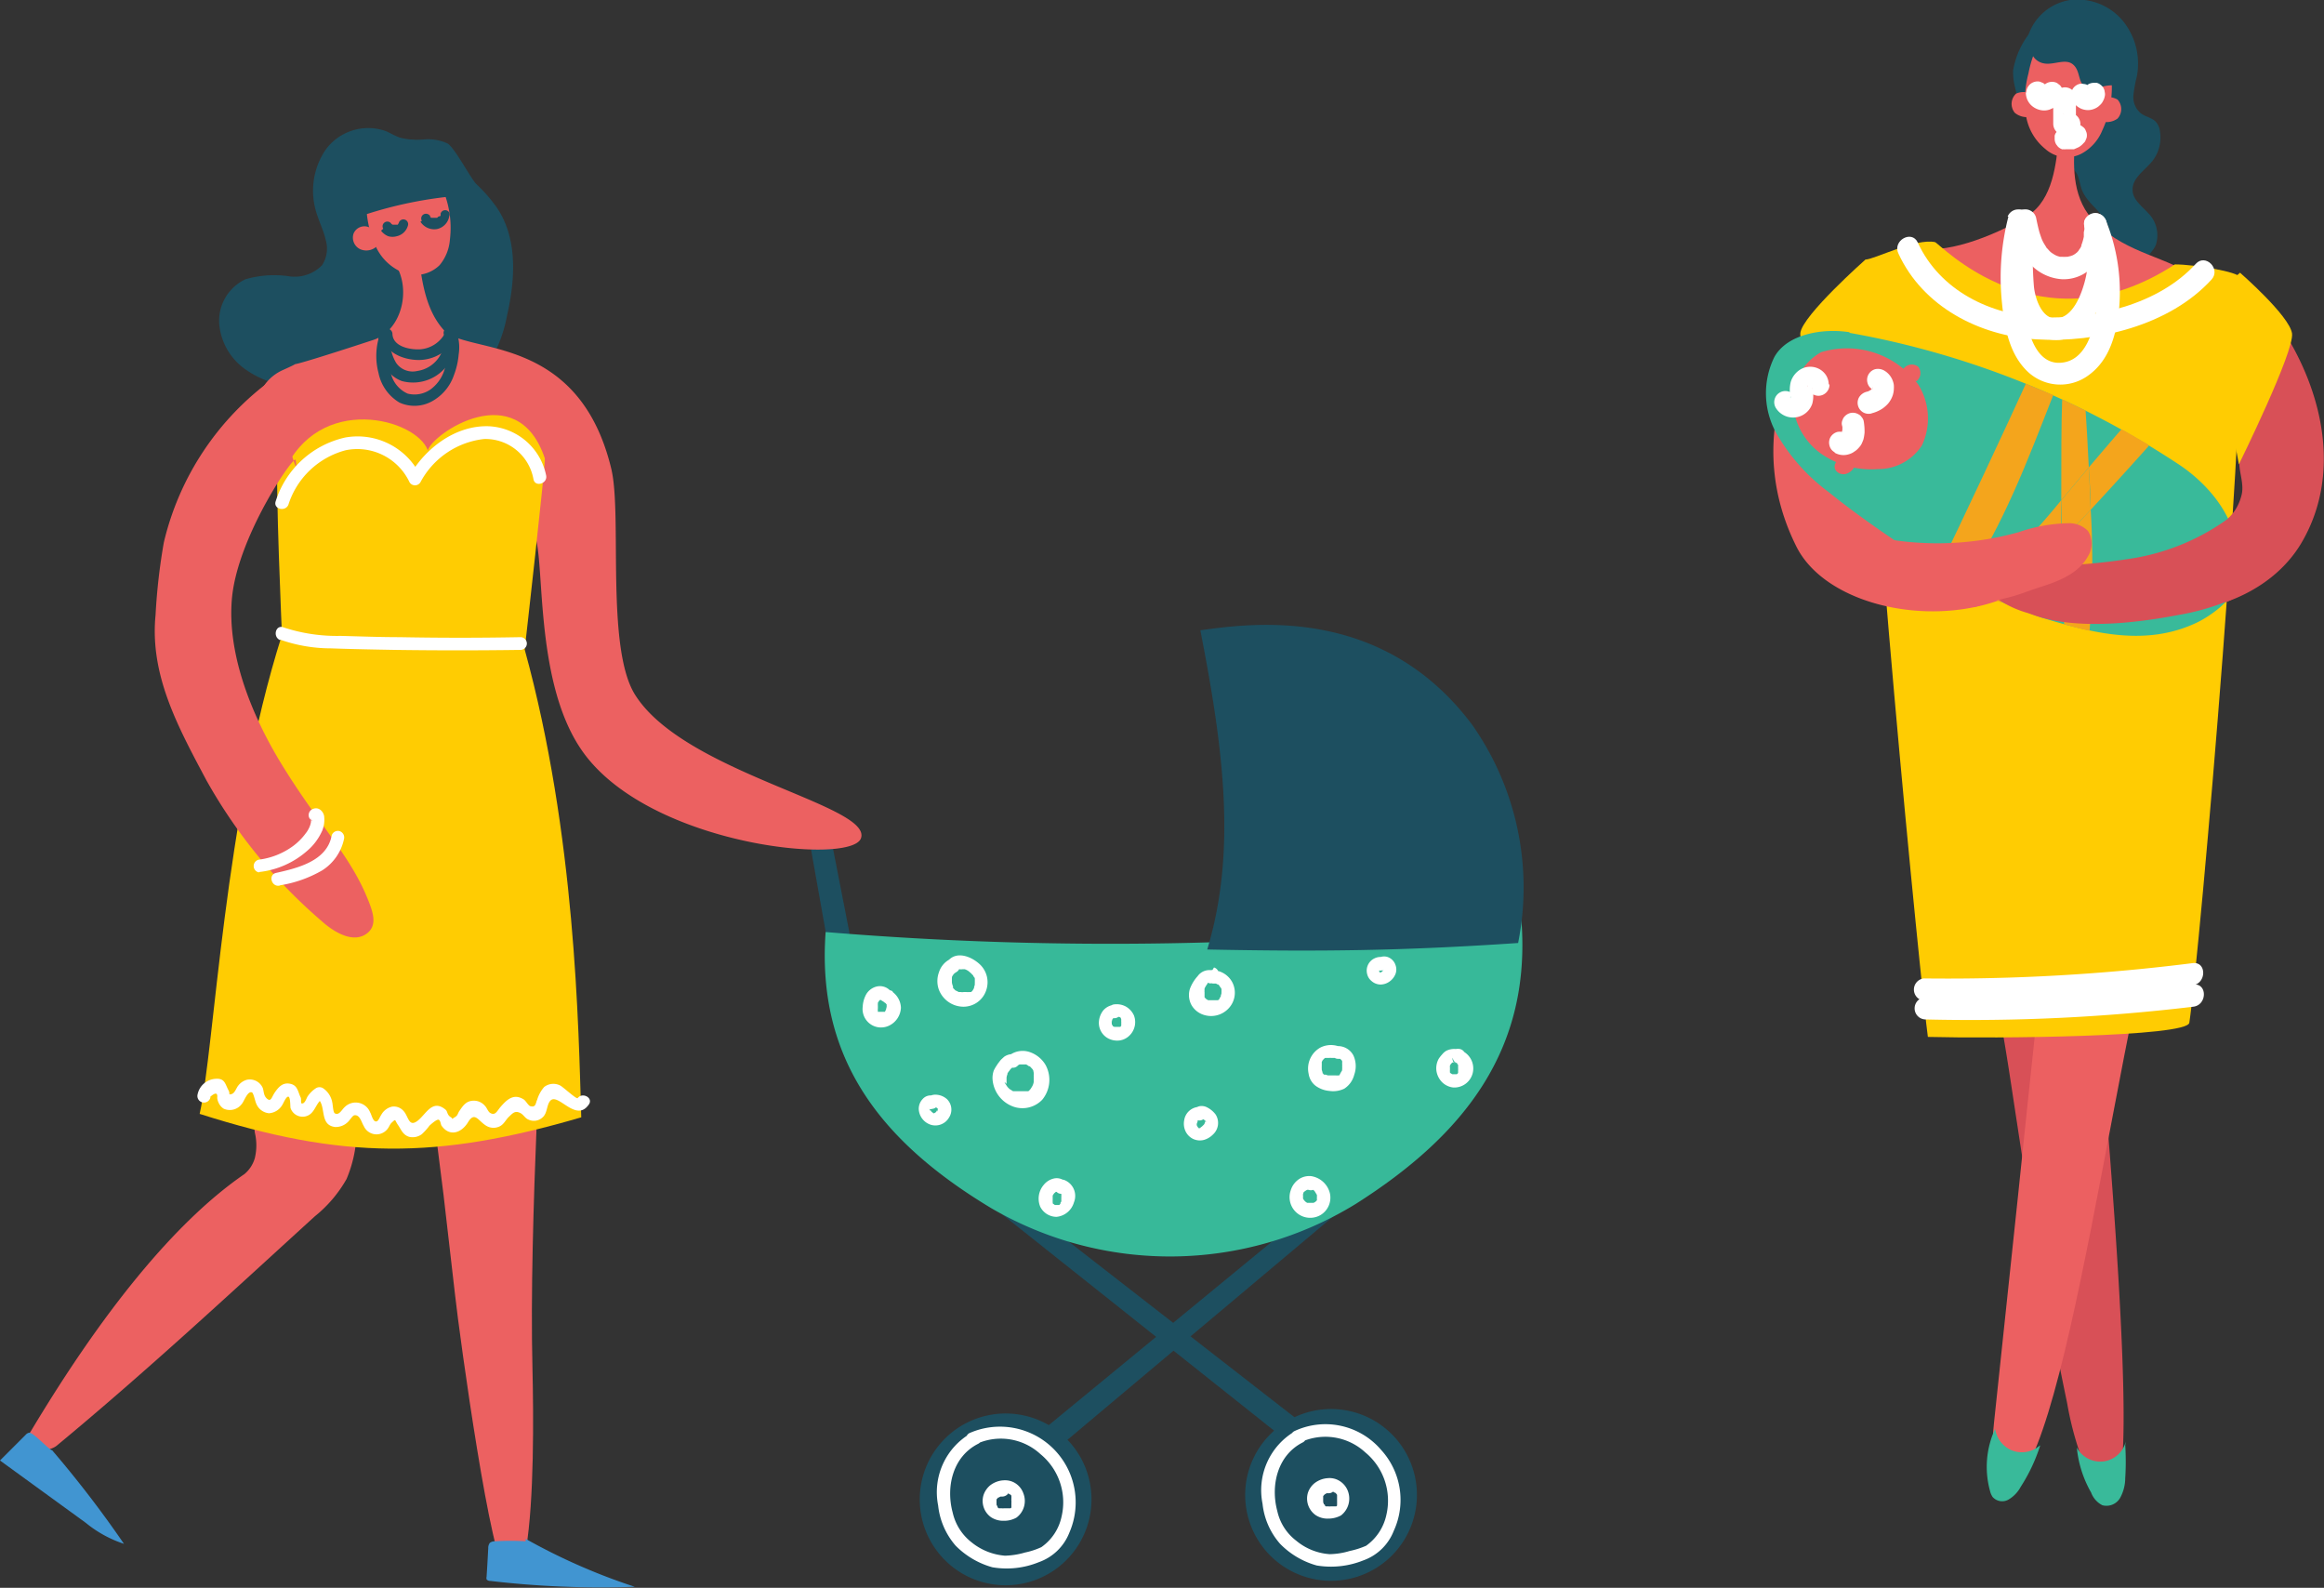 <svg xmlns="http://www.w3.org/2000/svg" viewBox="0 0 182.4 124.6"><rect x="0" y="0" width="182.4" height="124.6" fill="#333333" stroke="none"/><defs><style>.cls-1{fill:#d85057;}.cls-2{fill:#ec6061;}.cls-3{fill:#1b4f60;}.cls-4{fill:#ffcc02;}.cls-5{fill:#39ba9a;}.cls-6{fill:#f4a51c;}.cls-7{fill:#fff;}.cls-8{fill:#1d4f60;}.cls-9{fill:#ec6161;}.cls-10{fill:#4195d1;}.cls-11{fill:#37b999;}</style></defs><g id="Слой_2" data-name="Слой 2"><g id="Layer_1" data-name="Layer 1"><path class="cls-1" d="M152.62,62.62a135.53,135.53,0,0,1,4.71,19.23c.36,2.14.67,4.29,1,6.43q1.66,11,3.91,21.83a25.4,25.4,0,0,0,1.54,5.35c.41.9,1.43,2.16,2.2,1.53,2.48-2-2.46-48.61-2.9-55.82a1.4,1.4,0,0,0-.36-1,1.37,1.37,0,0,0-1-.16,46.88,46.88,0,0,0-7,1.25c-.77.2-1.74.78-1.44,1.52"/><path class="cls-2" d="M171.36,62.91C166,79.74,162.27,116.79,157.12,117c-.85-1.29-.79-3.8-.62-5.35l1.89-17.86c.24-2.33,2.87-27.76,3.57-32.51l10.55,2"/><path class="cls-3" d="M159.15,2.9A4.14,4.14,0,0,1,162.47,0a4.65,4.65,0,0,1,4.13,1.62A5.32,5.32,0,0,1,167.71,6a11.11,11.11,0,0,0-.27,1.49A1.65,1.65,0,0,0,168,8.87c.36.3.89.35,1.21.7a1.39,1.39,0,0,1,.31.71,3,3,0,0,1-.6,2.37c-.59.73-1.59,1.33-1.54,2.27,0,.73.71,1.24,1.2,1.78a2.46,2.46,0,0,1,.61,2.55c-.35.77-1.27,1.25-1.41,2.09s.62,1.77.22,2.54a3.35,3.35,0,0,1-2.57-3c0-1,.39-2.08.07-3.05-.37-1.14-1.63-1.78-2.08-2.88-.17-.42-.21-.88-.4-1.29A5,5,0,0,0,161.36,12a9.1,9.1,0,0,1-3.2-5.11A4.94,4.94,0,0,1,158,5.53a6.49,6.49,0,0,1,1.42-3.08"/><path class="cls-2" d="M161.58,10.81c-.19,2-.45,4.84-2.41,6.1S153,20,150.73,19.44c1.64,1.46,8.73,7.37,10.92,7.57,4.1.36,6.9-6.25,10.86-5.1-2.3-1.78-5.47-1.92-8-4.39-1.88-1.81-1.79-4.34-1.68-6.37l-1,.2"/><path class="cls-2" d="M163.35,1.83a1.67,1.67,0,0,0-1.82-.17A3.26,3.26,0,0,0,160.2,3a9.4,9.4,0,0,0-1,2.78A8.23,8.23,0,0,0,159,9a4.22,4.22,0,0,0,1.54,2.7,2.51,2.51,0,0,0,2.84.35A3.62,3.62,0,0,0,165,10.23a8,8,0,0,0,.27-6.11,3.54,3.54,0,0,0-2.2-2.39"/><path class="cls-2" d="M165.19,7.65a1.45,1.45,0,0,1,1,.16,1.1,1.1,0,0,1,0,1.5,1.47,1.47,0,0,1-1.41.16"/><path class="cls-2" d="M159.23,7.28a1.46,1.46,0,0,0-1,.07,1.1,1.1,0,0,0-.1,1.5,1.48,1.48,0,0,0,1.4.27"/><path class="cls-3" d="M159.68,2.94a1.28,1.28,0,0,0-.23,1.23,1.26,1.26,0,0,0,1,.81c.76.13,1.65-.41,2.24.07s.39,1.37.94,1.76a1.29,1.29,0,0,0,1.09.08,3.34,3.34,0,0,1,1.11-.2c.38,0,.77.34.73.71a6.24,6.24,0,0,0-.67-3.91,3.86,3.86,0,0,0-1-1.41,3.6,3.6,0,0,0-1.34-.63,3.42,3.42,0,0,0-2.54.14,3.71,3.71,0,0,0-1.52,2.57"/><path class="cls-4" d="M170.71,20.74c-10.61,6.93-18.5-1.67-18.84-1.74-1.54-.32-4.71,1.34-5.46,1.37,0,13.26,4.4,57.47,4.9,61,5.35.14,20.34,0,20.52-1.11.8-5.3,4.87-52,3.95-58.51-.05-.4-3.51-1-5.07-1"/><path class="cls-5" d="M166.84,113.12a2.07,2.07,0,0,1-1.73,1.56A2.1,2.1,0,0,1,163,113.6a8.8,8.8,0,0,0,1.12,3.52,1.84,1.84,0,0,0,.88,1,1.24,1.24,0,0,0,1.39-.56,3.24,3.24,0,0,0,.41-1.56,20.48,20.48,0,0,0,0-2.6"/><path class="cls-5" d="M160.11,113.42a2.14,2.14,0,0,1-2.15.42,2.17,2.17,0,0,1-1.37-1.72,7.11,7.11,0,0,0-.4,4.89,1.46,1.46,0,0,0,.2.46,1,1,0,0,0,1.26.2,2.56,2.56,0,0,0,.95-1,13.51,13.51,0,0,0,1.51-3.19"/><path class="cls-1" d="M175.87,21.92c4.91,4.55,9,13.58,4.72,20.75-4.17,6.9-16.5,7.39-21.67.38-.85-1.15-1.94-2.09-3.18-1.38s-4,1.15-4.2.22,1.22-2.71,2.54-3.49a5.23,5.23,0,0,1,3.78-.45,15.2,15.2,0,0,1,6.1,2.63,9.85,9.85,0,0,0,6.9,1.6c2.42-.4,4.48-1,5.07-3.33.23-.91-.25-1.88-.18-2.83.33-4.47.22-9.62.12-14.1"/><path class="cls-2" d="M145.13,22c-4.77,4.68-8.21,12.73-4.15,20.87,3,6.06,16.35,7.41,21.32.26a3.71,3.71,0,0,1,4-1.44c2.79,1.09,3.83.68,4.11.11.77-1.35-1.57-2.93-3.06-3.36-1.32-.38-6.22-1.07-9.76,1.89-1.88,1.57-3.22,2.3-5.65,2s-5.71-1-6.37-3.37a12.78,12.78,0,0,1,0-3.09c0-4.47-.37-9.37-.4-13.84"/><path class="cls-4" d="M175.81,21.4s3.87,3.37,4.08,4.76-4.17,10.28-4.17,10.28l-2.4-12.86Z"/><path class="cls-4" d="M146.41,20.37s-4.94,4.37-5.11,5.76,4.45,10.16,4.45,10.16l2.05-12.91Z"/><path class="cls-5" d="M145.16,26.12A68.53,68.53,0,0,1,171.1,36.51c1.65,1.11,5.73,4.52,4.21,9.75-.28,1-2,2.19-2.94,2.62-3.91,1.84-8,.85-12.12-.41a44.09,44.09,0,0,1-11.45-6c-1.8-1.22-3.58-2.48-5.27-3.85a15,15,0,0,1-4.1-4.6,6.45,6.45,0,0,1-.17-6c1-1.81,3.79-2.28,5.9-1.95"/><path class="cls-2" d="M142.89,27.65a6.94,6.94,0,0,1,7.66,2.52,5,5,0,0,1,.3,4.77,4.07,4.07,0,0,1-3.46,1.87,6.88,6.88,0,0,1-4.48-1.22,5.34,5.34,0,0,1-2.2-4,4.35,4.35,0,0,1,2.18-3.93"/><path class="cls-2" d="M150.42,29.91a.8.8,0,0,0,.13-1.13.81.81,0,0,0-1,0,2.43,2.43,0,0,0-.64.87"/><path class="cls-2" d="M145.6,36.53a1.16,1.16,0,0,1-.69.65.75.75,0,0,1-.85-.3.56.56,0,0,1,.29-.79"/><path class="cls-6" d="M161.15,31c-2,5.11-3.93,10.25-7,14.8-.67-.37-1.33-.76-2-1.16,1.32-2.61,5.8-12.2,6.85-14.53C159.74,30.42,160.45,30.72,161.15,31Z"/><path class="cls-6" d="M161.78,39.25c0,1.06,0,2.12.05,3.15-2.14,2.26-4.11,4.31-4.77,4.88-.67-.29-1.32-.61-2-.94A64.92,64.92,0,0,0,161.78,39.25Z"/><path class="cls-6" d="M164.09,40c0-1.15-.09-2.27-.15-3.32.85-1,1.7-2,2.57-3,.66.37,1.32.76,2,1.15a2,2,0,0,1,.14.16S166.54,37.36,164.09,40Z"/><path class="cls-6" d="M161.78,39.25c0-3.11,0-6.17.07-7.91.62.28,1.23.58,1.84.88.07,1,.16,2.57.25,4.45Z"/><path class="cls-6" d="M164.09,40A68,68,0,0,1,164,49.5q-1-.22-2-.51c0-1-.1-3.6-.15-6.59Z"/><path class="cls-6" d="M164.09,40l-2.26,2.41c0-1,0-2.09-.05-3.15l2.16-2.58C164,37.72,164.05,38.84,164.09,40Z"/><path class="cls-1" d="M174.87,40.7a17.56,17.56,0,0,1-7.35,3.09,46.59,46.59,0,0,1-8.18.62,4.9,4.9,0,0,0-1.75.21,2.43,2.43,0,0,0-1.11.81,1.15,1.15,0,0,0-.29.7,1.2,1.2,0,0,0,.56.86,8.27,8.27,0,0,0,2.38,1.11c.82.25,3.73,1.71,11.84.16a18.74,18.74,0,0,0,3.64-1c.82-.22,1.11-.65,1.45-1.43a4.1,4.1,0,0,0,0-2.57c-.2-.86-.43-1.72-.65-2.57"/><path class="cls-2" d="M148.67,42.39a23.73,23.73,0,0,0,9.77-.63,12.64,12.64,0,0,1,3.88-.7,2.07,2.07,0,0,1,1.55.6,1.85,1.85,0,0,1,0,2c-.71,1.31-2.23,1.93-3.65,2.38-1,.31-1.82.68-2.85.91-.5.12-2.4.69-2.4.69-.44-.13-.26-.74-.68-.9-1.87-.7-4.68-2.52-5.63-4.28"/><path class="cls-7" d="M151.14,80a146.79,146.79,0,0,0,21-1c1.1-.13,1.12-1.87,0-1.74a146.79,146.79,0,0,1-21,1,.87.87,0,0,0,0,1.74Z"/><path class="cls-7" d="M151,78.53a153.33,153.33,0,0,0,21.09-1.21c1.1-.14,1.11-1.88,0-1.74A153.32,153.32,0,0,1,151,76.78a.88.88,0,0,0,0,1.75Z"/><path class="cls-7" d="M158,17.5a7.24,7.24,0,0,0,1,2.78,3.7,3.7,0,0,0,2.82,1.63,3.14,3.14,0,0,0,2.78-1.42,6,6,0,0,0,.75-2.88.87.87,0,0,0-.87-.87.89.89,0,0,0-.87.87c0,.2,0,.4-.06.6,0-.17,0,.1,0,.11s0,.17,0,.25a3.83,3.83,0,0,1-.16.58s-.1.25,0,.1l-.12.22s-.2.28-.1.16a1.54,1.54,0,0,1-.17.19s-.21.16-.09.08l-.22.13c-.1,0-.11,0,0,0l-.17.06-.25.06c.16,0-.1,0-.11,0a1.61,1.61,0,0,1-.31,0h0l-.18,0-.26-.08c.13.05-.12-.06-.12-.06l-.27-.17h0l-.14-.12-.18-.2c-.17-.17,0,.1-.08-.09l-.16-.26c-.06-.09-.1-.18-.15-.27l-.05-.11c-.07-.18-.13-.37-.19-.55-.11-.39-.19-.78-.27-1.17a.87.87,0,1,0-1.68.46Z"/><path class="cls-7" d="M157.76,17.26c0,1.63,0,3.27.1,4.89A5.08,5.08,0,0,0,159.48,26a3,3,0,0,0,3.81,0,6.59,6.59,0,0,0,2.05-3.57,9.9,9.9,0,0,0-.06-5.07.87.87,0,0,0-1.68.46,8.17,8.17,0,0,1,0,4.36c-.28,1-.9,2.64-2.11,2.8s-1.78-1.57-1.86-2.54c-.14-1.72-.09-3.47-.12-5.2a.88.88,0,0,0-1.75,0Z"/><path class="cls-7" d="M149,19.9c1.93,4.19,6.37,6.45,10.82,6.73,4.76.29,10.45-1.08,13.75-4.69.76-.83-.47-2.07-1.23-1.24-2.92,3.2-7.9,4.36-12.1,4.2-4-.15-8-2.1-9.73-5.88-.47-1-2-.13-1.51.88Z"/><path class="cls-7" d="M157.63,17a19.11,19.11,0,0,0-.54,6.39c.17,1.93.49,4.14,1.88,5.6a3.73,3.73,0,0,0,5,.42c1.61-1.19,2.13-3.19,2.34-5.09a14.88,14.88,0,0,0-1-6.95c-.4-1-2.09-.58-1.68.47a13.62,13.62,0,0,1,.9,6.38c-.16,1.64-.8,4.16-2.85,4.25s-2.61-2.79-2.82-4.3a17.45,17.45,0,0,1,.4-6.71.88.88,0,0,0-1.69-.46Z"/><path class="cls-7" d="M144,35.53a1.4,1.4,0,0,0,1.13.11,1.28,1.28,0,0,0,.42-.21,1.37,1.37,0,0,0,.27-.22,2.75,2.75,0,0,0,.22-.26l.07-.12c.05-.11.1-.23.14-.34a3.38,3.38,0,0,0,.09-.54,4.69,4.69,0,0,0-.07-.92.67.67,0,0,0-.16-.3.6.6,0,0,0-.25-.22.87.87,0,0,0-.67-.09.91.91,0,0,0-.52.4l-.09.21a.9.9,0,0,0,0,.46v0l0-.23a2.9,2.9,0,0,1,0,.72l0-.24a1.24,1.24,0,0,1-.09.33l.09-.21a.78.78,0,0,1-.11.18l.14-.17-.15.15.17-.14-.17.11.2-.09-.17,0,.23,0h-.15l.23,0-.14,0,.21.09,0,0a1,1,0,0,0-.68-.09.91.91,0,0,0-.52.4.87.87,0,0,0-.08.67.81.81,0,0,0,.4.52Z"/><path class="cls-7" d="M146.87,32.44a2.76,2.76,0,0,0,.88-.38,2.6,2.6,0,0,0,.43-.38,2,2,0,0,0,.37-.65,1.83,1.83,0,0,0,.09-.52,2.06,2.06,0,0,0,0-.26,1.09,1.09,0,0,0-.05-.26,1.53,1.53,0,0,0-.74-.93,1,1,0,0,0-.67-.09.87.87,0,0,0-.61,1.07.81.81,0,0,0,.4.52l.11.07-.18-.13a.49.49,0,0,1,.13.12l-.14-.18.09.15-.09-.21a1.66,1.66,0,0,1,.06.21l0-.23a.71.71,0,0,1,0,.25l0-.23a1.09,1.09,0,0,1-.07.24l.09-.21a1.06,1.06,0,0,1-.12.2l.14-.18a1.67,1.67,0,0,1-.23.23l.18-.14a2,2,0,0,1-.4.23l.21-.09a1.86,1.86,0,0,1-.31.1,1,1,0,0,0-.52.4.87.87,0,0,0,.31,1.2.87.87,0,0,0,.67.08Z"/><path class="cls-7" d="M143.53,30.15a1.43,1.43,0,0,0-.21-.7,1.47,1.47,0,0,0-.53-.49,1.51,1.51,0,0,0-1.43,0,1.75,1.75,0,0,0-.81,1,2.6,2.6,0,0,0,0,1.27l0-.23a1.31,1.31,0,0,1,0,.28l0-.24c0,.06,0,.12-.05.18l.08-.21a.6.6,0,0,1-.09.15l.14-.17a1.59,1.59,0,0,1-.13.13l.18-.14a.51.51,0,0,1-.16.09l.21-.08-.17.05.23,0h-.18l.23,0-.21-.06.21.09L140.7,31l.17.13a.8.8,0,0,1-.13-.13l.14.18,0-.06a.87.87,0,0,0-1.51.88,1.59,1.59,0,0,0,2.87-.33,2.32,2.32,0,0,0,0-1.17l0,.23a1.61,1.61,0,0,1,0-.31l0,.23a1.29,1.29,0,0,1,.08-.28l-.09.21a1.74,1.74,0,0,1,.11-.18l-.14.18a.54.54,0,0,1,.15-.15l-.18.13a.71.71,0,0,1,.15-.08l-.21.08.16,0-.23,0h.16l-.24,0a.6.6,0,0,1,.19.06l-.21-.09.14.08-.18-.14.11.11-.14-.17a.27.27,0,0,1,.06.1l-.08-.2s0,.07,0,.12l0-.24v0a.93.93,0,0,0,.25.61.91.91,0,0,0,.62.26.88.88,0,0,0,.87-.87Z"/><path class="cls-7" d="M159,7.26a1.38,1.38,0,0,0,.42,1,1.52,1.52,0,0,0,1,.41,1.35,1.35,0,0,0,.44-.07l.3-.13a2.48,2.48,0,0,0,.26-.19,1.62,1.62,0,0,0,.48-.75.69.69,0,0,0,0-.35.6.6,0,0,0-.1-.32.62.62,0,0,0-.23-.25.64.64,0,0,0-.29-.16.91.91,0,0,0-.67.09.9.9,0,0,0-.4.52l0,.08.08-.21a.51.51,0,0,1-.09.16l.14-.17a1.59,1.59,0,0,1-.13.13l.17-.14-.14.09.21-.09-.16,0,.23,0h-.13l.23,0a.58.58,0,0,1-.14,0l.21.08-.13-.07.17.14a.52.52,0,0,1-.1-.11l.14.18a.57.57,0,0,1-.08-.13l.09.21,0-.11,0,.24V7.26a.87.87,0,0,0-.26-.61.57.57,0,0,0-.28-.18.62.62,0,0,0-.33-.08.9.9,0,0,0-.62.26.94.94,0,0,0-.26.61Z"/><path class="cls-7" d="M162.55,7.64a1.19,1.19,0,0,0,.17.36,2.23,2.23,0,0,0,.19.24,1.3,1.3,0,0,0,.23.18,1.24,1.24,0,0,0,.37.17,1.67,1.67,0,0,0,.31.05h.09a1.37,1.37,0,0,0,.59-.16,1.14,1.14,0,0,0,.31-.23.92.92,0,0,0,.24-.31,1.18,1.18,0,0,0,.14-.37.69.69,0,0,0,0-.35.75.75,0,0,0-.1-.32.78.78,0,0,0-.23-.25.71.71,0,0,0-.3-.15l-.23,0a.88.88,0,0,0-.44.12l-.17.13a.86.86,0,0,0-.23.39.2.2,0,0,1,0,.11l.09-.2a.41.41,0,0,1-.07.11l.14-.17-.1.09.18-.14L163.6,7l.21-.09a.23.23,0,0,1-.11,0l.23,0a.28.28,0,0,1-.13,0l.24,0a.24.24,0,0,1-.12,0l.21.09a.35.35,0,0,1-.12-.07l.17.13L164.1,7l.13.17-.06-.1.09.21,0-.07a.62.62,0,0,0-.15-.29.69.69,0,0,0-.25-.23.63.63,0,0,0-.32-.1.69.69,0,0,0-.35,0,.91.91,0,0,0-.52.4,1,1,0,0,0-.09.68Z"/><path class="cls-7" d="M161.15,7.61q0,.78,0,1.56c0,.12,0,.25,0,.37s0,.13,0,.19a.91.91,0,0,0,.46.77,1.15,1.15,0,0,0,1.41-.16.87.87,0,0,0,.26-.61.9.9,0,0,0-.26-.62.87.87,0,0,0-.61-.26l-.24,0a1,1,0,0,0-.38.23l0,0,.17-.14,0,0,.21-.09L162,9l.23,0h-.09l.24,0-.08,0,.2.09,0,0,.17.13,0,0,.26.62c0-.71,0-1.41,0-2.12a.9.9,0,0,0-.25-.62.88.88,0,0,0-1.49.62Z"/><path class="cls-7" d="M161.87,11.71a1.88,1.88,0,0,0,.33,0h.12l.34,0,.12,0,.3-.13.1-.05a1.46,1.46,0,0,0,.35-.3.53.53,0,0,0,.18-.28.62.62,0,0,0,.08-.33.68.68,0,0,0-.08-.34.57.57,0,0,0-.18-.28l-.17-.13a.88.88,0,0,0-.44-.12l-.24,0a.86.86,0,0,0-.38.22l-.12.12.18-.14a.72.72,0,0,1-.19.11l.21-.09a.83.83,0,0,1-.21.06l.24,0h-.21l.23,0-.1,0a.7.7,0,0,0-.35,0,.65.65,0,0,0-.32.11.59.59,0,0,0-.25.22.61.61,0,0,0-.15.3l0,.23a.86.86,0,0,0,.12.44l.13.17a.86.86,0,0,0,.39.23Z"/><path class="cls-8" d="M66.66,73.15l-1.73-8.86a.89.89,0,0,0-.9-.73l-3,0a.9.9,0,0,0-.89.92v0a.9.9,0,0,0,.92.9l1.59,0a.9.9,0,0,1,.91.75l1.3,7.31a.89.89,0,0,0,1,.73h0A.91.91,0,0,0,66.66,73.15Z"/><polygon class="cls-8" points="81.06 95.24 105.55 114.29 102.59 114.33 78.62 95.27 81.06 95.24"/><polygon class="cls-8" points="102.85 94.95 78.89 114.65 81.85 114.61 105.29 94.91 102.85 94.95"/><path class="cls-8" d="M35.11,11.25a3.7,3.7,0,0,0-1.84-.31,5.35,5.35,0,0,1-1.88-.14c-.38-.13-.72-.34-1.08-.5a4.13,4.13,0,0,0-4.76,1.46,5.74,5.74,0,0,0-.65,5.13c.21.65.51,1.26.66,1.92a2.41,2.41,0,0,1-.28,2,3,3,0,0,1-2.6.87,8.05,8.05,0,0,0-3.43.24,3.61,3.61,0,0,0-2.05,3.42,4.85,4.85,0,0,0,2,3.6,7.49,7.49,0,0,0,3.94,1.4,4.1,4.1,0,0,1,1.21.21,2.69,2.69,0,0,1,1.4,1.68,2,2,0,0,0,.29.61,1.25,1.25,0,0,0,1.1.36c1.87-.15,3.11-2.36,5-2.43A12.86,12.86,0,0,1,34,31a4.74,4.74,0,0,0,4-1.94,10.76,10.76,0,0,0,1.79-4.28c.66-2.86.85-6.09-.81-8.51a12.2,12.2,0,0,0-1.61-1.84C36.87,13.88,35.67,11.56,35.11,11.25Z"/><path class="cls-9" d="M42.94,67.87c-.31,11.55-1.43,27.94-1.15,39.49.09,3.81.13,10.4-.5,14.16-.18,1.09-.49,1.44-1.58,1.61s-3.62-18.11-4-21.56c-.23-2-.67-5.83-.9-7.81S31.94,71.4,31.31,66.28c2.93.69,7.41-.2,10.34.48"/><path class="cls-9" d="M29.08,69.24c.38,6.07-.57,13.6-1.09,19.66a10.09,10.09,0,0,1-.79,3.62,10.2,10.2,0,0,1-2.48,2.92c-6.75,6.15-13.23,12.18-20.26,18-.55.46-2.09.61-2.38-.05-.17-.38.16-.78.38-1.14C8,103,13.71,95.89,19.19,92.13A2.54,2.54,0,0,0,20,90.88a4.27,4.27,0,0,0,0-2,70.41,70.41,0,0,1,.83-22.53"/><path class="cls-9" d="M49.85,54.53c-2.33-3.68-1-14.2-1.88-17.77-2.59-10.68-11.38-8.92-13.13-10.85-1.44-1.59-1.74-3.87-2-6l-1.58.58-.4,0c1.5,1.95.77,5.42-1.57,6.19-9.15,3-4.51,1.21-7.07,2.35-4.19,1.86-1.78,9.64,2.38,7.35a2.75,2.75,0,0,0,1.14-.93A1.93,1.93,0,0,0,26,34.22c1.6,1.16,4,2.17,7.91,2.57.43,3.58,5.07,2.54,7.84,4.86,1.22,1-.15,11.73,4.09,17.48,5.35,7.26,20.94,8.78,21.73,6.66C68.52,63.19,53.73,60.69,49.85,54.53Z"/><path class="cls-9" d="M31.39,11.71a1.58,1.58,0,0,0-1.69.37,3.11,3.11,0,0,0-.8,1.62,9.15,9.15,0,0,0-.13,2.81,8,8,0,0,0,.76,2.91,4,4,0,0,0,2.18,2,2.7,2.7,0,0,0,2.79-.61,3.53,3.53,0,0,0,.81-2,7.7,7.7,0,0,0-1.52-5.6,3.38,3.38,0,0,0-2.68-1.52"/><path class="cls-9" d="M29,17.85a.92.92,0,0,0-1.25.48,1,1,0,0,0,.58,1.25,1.2,1.2,0,0,0,1.36-.38"/><path class="cls-10" d="M4.06,113.77a86,86,0,0,1,5.67,7.38,9.34,9.34,0,0,1-3-1.65L0,114.61l2-2a.51.51,0,0,1,.28-.18.52.52,0,0,1,.26.1c.35.21,1.18,1.07,1.52,1.28"/><path class="cls-10" d="M41.26,120.76a47.63,47.63,0,0,0,8.56,3.76,74.14,74.14,0,0,1-11.34-.46.37.37,0,0,1-.29-.12.49.49,0,0,1,0-.21c.05-.75.09-1.49.13-2.24a.66.66,0,0,1,.12-.41.63.63,0,0,1,.41-.13,19.23,19.23,0,0,1,2.4,0"/><path class="cls-8" d="M29.91,18.1a1.07,1.07,0,0,0,.28.28,1.18,1.18,0,0,0,.29.16,1.2,1.2,0,0,0,.65,0,1.18,1.18,0,0,0,.89-.85.37.37,0,1,0-.72-.2l0,0c0,.06,0,0,0,0l-.05.09s-.07.1,0,.05,0,0,0,0l0,0,0,0s0,0,0,0l-.09,0,0,0s.08,0,0,0l-.1,0h0c.09,0,.06,0,0,0h-.11s0,0,0,0h-.05l-.09,0s-.08,0,0,0,0,0,0,0l-.09-.06,0,0,0,0s-.11-.12,0,0a.37.37,0,0,0-.51-.13.37.37,0,0,0-.13.51Z"/><path class="cls-8" d="M33,17.4a1.28,1.28,0,0,0,1.32.57,1.24,1.24,0,0,0,.94-1,.38.38,0,0,0,0-.29.37.37,0,0,0-.68.09.53.53,0,0,1,0,.12.43.43,0,0,1,0,.05c0,.08,0-.07,0,0L34.4,17s0,.07,0,0h0l-.09.09s.07-.05,0,0l0,0,0,0h0l-.12,0h-.05s.08,0,0,0h-.13s.09,0,0,0h-.06l-.06,0s-.08,0,0,0,0,0,0,0l-.05,0,0,0c-.07,0,.06.06,0,0l-.08-.08,0,0,0,0s0,0,0-.06a.39.39,0,0,0-.51-.13.37.37,0,0,0-.14.51Z"/><path class="cls-4" d="M22.24,37.12C25,30.76,32.7,32.86,33.58,35.35c.29-1.27,7-5.89,9.18.62.09.27-1.58,15-1.58,15,4,14.52,4.22,29.6,4.44,36.71C34.27,91,26.93,91,15.67,87.41c1.18-5.24,1.9-23.25,6.46-37.58,0,0-.54-12.1-.33-13.92"/><path class="cls-8" d="M34.32,11.77a10.2,10.2,0,0,1,1.23,3.63,32.4,32.4,0,0,0-7.93,1.8,9.36,9.36,0,0,1,.55-3.79,4.23,4.23,0,0,1,2.94-2.36,3.21,3.21,0,0,1,2.2.23,2.77,2.77,0,0,1,1.42,2"/><path class="cls-8" d="M30,26.11c0,1.5,1.61,2.15,2.9,2.14a3.31,3.31,0,0,0,2.93-1.86.45.45,0,0,0-.16-.6A.44.44,0,0,0,35,26a2.42,2.42,0,0,1-2,1.41c-.8.05-2.2-.2-2.2-1.25a.45.45,0,0,0-.89,0Z"/><path class="cls-8" d="M34.83,26.2a2.48,2.48,0,0,1-2.07,2.91,1.58,1.58,0,0,1-1.66-.62,3.35,3.35,0,0,1-.37-.87,2.3,2.3,0,0,1-.13-1.19c.12-.56-.74-.8-.86-.24a3.83,3.83,0,0,0,.35,2.28,2.45,2.45,0,0,0,1.44,1.43,3.35,3.35,0,0,0,3.79-1.56A3.46,3.46,0,0,0,35.69,26c-.11-.56-1-.32-.86.24Z"/><path class="cls-8" d="M29.83,26.2a5.22,5.22,0,0,0-.12,3.08,3.5,3.5,0,0,0,1.64,2.31,2.84,2.84,0,0,0,2.54-.09,3.71,3.71,0,0,0,1.74-2.07A5.91,5.91,0,0,0,36,27.81a3.55,3.55,0,0,0-.13-1.65.46.46,0,0,0-.55-.31.45.45,0,0,0-.31.55,2.54,2.54,0,0,1,.12,1.16,5.6,5.6,0,0,1-.17,1.15,3,3,0,0,1-1.13,1.82,2.18,2.18,0,0,1-1.83.36,2.32,2.32,0,0,1-1.33-1.63,4.36,4.36,0,0,1,.06-2.83c.19-.54-.67-.77-.86-.23Z"/><path class="cls-11" d="M119.4,72.12c.82,10.16-4.4,16.91-13,22.36a27.85,27.85,0,0,1-28.6.33c-8.6-5.17-13.73-11.66-13-21.67a271.33,271.33,0,0,0,54.58-1"/><path class="cls-8" d="M119.15,74a22.21,22.21,0,0,0-3.61-17.13c-7-9.33-17.1-8-21.33-7.41,1.86,9.51,2.84,17.43.54,25.05,9,.18,15.39.1,24.4-.51"/><path class="cls-8" d="M97.84,116.09a6.74,6.74,0,1,0,5.22-5.37A6.75,6.75,0,0,0,97.84,116.09Z"/><path class="cls-8" d="M72.3,116.43a6.74,6.74,0,1,0,5.22-5.36A6.74,6.74,0,0,0,72.3,116.43Z"/><path class="cls-9" d="M21.42,29.73a22.13,22.13,0,0,0-8.56,12.83,47,47,0,0,0-.65,5.69c-.47,4.74,1.77,8.81,4,13a40.8,40.8,0,0,0,9,11c1,.91,2.52,1.81,3.59,1,.82-.63.49-1.62.11-2.58-1.4-3.55-3.8-5.8-6.79-10.67-2.33-3.79-4.3-8.62-3.92-13,.42-4.88,4.91-11.35,5-10.91.39,2.39-1.38-4-1.72-6.36"/><path class="cls-7" d="M22.63,39.62a6.44,6.44,0,0,1,4.51-4.29,4.53,4.53,0,0,1,5,2.51.5.5,0,0,0,.86,0,6.47,6.47,0,0,1,5-3.39,3.83,3.83,0,0,1,3.87,3.16c.12.63,1.09.36,1-.27a4.82,4.82,0,0,0-4.49-3.89c-2.61-.1-5,1.72-6.23,3.88H33a5.49,5.49,0,0,0-5.89-3,7.42,7.42,0,0,0-5.47,5c-.22.61.75.87,1,.27Z"/><path class="cls-7" d="M22,50.2a12.07,12.07,0,0,0,4,.68c1.66.06,3.32.09,5,.12q4.92.07,9.85,0a.5.5,0,0,0,0-1q-4.74.09-9.48,0c-1.55,0-3.1-.06-4.64-.1a13.4,13.4,0,0,1-4.49-.67c-.6-.23-.86.74-.26,1Z"/><path class="cls-7" d="M16.51,86.06c.4-.34.58-.32.54.08a1,1,0,0,0,.1.38,1.09,1.09,0,0,0,.4.48A1.17,1.17,0,0,0,19,86.6c.14-.15.43-1,.76-.88.13,0,.27.73.35.88a1.2,1.2,0,0,0,1,.76,1.31,1.31,0,0,0,1.05-.66c.08-.11.29-.66.47-.64s.14.82.18.91a1,1,0,0,0,1.1.65c.85-.15.81-1.08,1.47-1.45h-.51c.81.52.12,2.12,1.44,2.27a1.36,1.36,0,0,0,1-.4c.12-.1.36-.5.5-.52.44-.07.57.58.74.84a1.09,1.09,0,0,0,1.84.26c.13-.14.2-.37.33-.5.38-.36.24-.24.51.15s.38.78.88.94a1.2,1.2,0,0,0,1-.21,4.72,4.72,0,0,0,.6-.67c.1-.09.57-.52.72-.46s.16.37.22.46c.63.9,1.57.58,2.08-.26s.76-.19,1.34.21a1.1,1.1,0,0,0,1.08.14c.4-.16.52-.53.81-.8s.47-.5.91-.26c.23.13.35.4.61.5a1,1,0,0,0,1.11-.18c.39-.34.3-1,.62-1.32.62-.6,2,1.76,3,.32.38-.52-.49-1-.87-.51-.09.12-1.2-.93-1.4-1a1.17,1.17,0,0,0-1.23.13,2.7,2.7,0,0,0-.55,1c-.12.24-.09.62-.51.51-.16,0-.37-.42-.54-.53-.79-.5-1.32,0-1.83.59-.27.31-.4.7-.8.47-.17-.09-.27-.41-.41-.55a1.14,1.14,0,0,0-1-.41c-.51.05-.74.4-1,.78-.15.2-.12.37-.37.51-.49.29,0,.2-.32,0s-.23-.45-.42-.6c-1.05-.86-1.53.4-2.21.9s-.69-.38-1.08-.79a1,1,0,0,0-.89-.34,1.29,1.29,0,0,0-.86.65c-.15.22-.23.56-.45.51s-.32-.56-.42-.71a1.22,1.22,0,0,0-2-.41c-.22.19-.44.69-.78.48-.13-.08-.15-.7-.19-.84a1.71,1.71,0,0,0-.75-1.14.54.54,0,0,0-.51,0,2.31,2.31,0,0,0-.67.65c-.09.12-.23.65-.49.55-.06,0,0-.41-.07-.47-.23-.5-.24-1-.92-1.08-.51-.06-.82.29-1.09.68s-.3.78-.62.51-.23-.69-.38-.93a1.11,1.11,0,0,0-1.19-.56,1.29,1.29,0,0,0-.69.46c-.16.19-.27.61-.54.67s-.08,0-.21-.27c-.29-.53-.29-1-1.06-.93a1.53,1.53,0,0,0-1.38,1.21.5.5,0,0,0,1,.27Z"/><path class="cls-7" d="M22,69.47a9.6,9.6,0,0,0,3.29-1.17A3.87,3.87,0,0,0,27,65.84a.52.52,0,0,0-.35-.62.51.51,0,0,0-.62.35c-.37,2-2.67,2.55-4.36,2.93-.64.14-.37,1.11.26,1Z"/><path class="cls-7" d="M20.35,68.43a6.82,6.82,0,0,0,3.71-1.62,4.44,4.44,0,0,0,1.24-1.65,2.28,2.28,0,0,0,.15-1c0-.41-.39-.87-.86-.69a.52.52,0,0,0-.35.62.51.51,0,0,0,.62.35l0,0h-.26c-.38-.06-.16-.27-.19-.15a1.21,1.21,0,0,0,0,.19,1.53,1.53,0,0,1-.07.29,2.16,2.16,0,0,1-.35.63,4.69,4.69,0,0,1-1,1,5.77,5.77,0,0,1-2.67,1.06.51.51,0,0,0,0,1Z"/><path class="cls-7" d="M69.83,77.7a1.1,1.1,0,0,0-1-.29A1.32,1.32,0,0,0,68,78a2.23,2.23,0,0,0-.29,1,1.45,1.45,0,0,0,1.06,1.58,1.47,1.47,0,0,0,1-.09,1.64,1.64,0,0,0,.94-1.41,1.61,1.61,0,0,0-1-1.43.51.51,0,0,0-.69.18.52.52,0,0,0,.18.69l.15.09s.1.09.13.09-.09-.08,0,0l0,0,.11.12,0,0c.06.07,0-.09,0,0a.35.35,0,0,0,0,.08c.06.11,0-.11,0,0l0,.11c0-.14,0-.11,0,0v0s0,.17,0,0l-.06.24,0,0c0,.1,0-.11,0,0l-.06.1v0l0,0,0,.05s0,0,0,0-.11.09,0,0,0,0,0,0l0,0-.07,0s-.08,0,0,0l-.13,0H69.1c-.07,0,.13,0,0,0l-.13,0c-.07,0,0,0,0,0s0,0,0,0l-.07,0,0,0c.07,0,0,0,0,0l0,0,0,0,0,0s0,0,0,0a.13.13,0,0,0,0,0c0-.09,0,.12,0,0a.14.14,0,0,1,0-.07s0,0,0,0,0,0,0,0a.61.61,0,0,1,0-.19V79s0-.13,0,0,0,0,0,0,0-.05,0-.07a1.21,1.21,0,0,1,0-.18s0-.05,0-.06,0,.08,0,0v0l.1-.16,0,0,.07-.06c.08-.08-.08,0,0,0l.07,0c.06,0-.12,0,0,0l.08,0c-.1,0-.1,0,0,0h.09c.06,0-.13,0,0,0h0l-.06,0,.05,0,0,0,0,0a.5.5,0,0,0,.71-.71Z"/><path class="cls-7" d="M74.49,75.31a1.73,1.73,0,0,0-.8,1,2,2,0,0,0,0,1.36A2.08,2.08,0,0,0,75.61,79a1.88,1.88,0,0,0,1.8-1.31,1.93,1.93,0,0,0-.58-2.08c-.65-.57-1.78-1-2.44-.19a.51.51,0,0,0,0,.71.5.5,0,0,0,.71,0,.46.46,0,0,0,.07-.07c.07-.08-.09,0,0,0l.08,0c.09,0-.11,0,0,0l.06,0c.1,0,0,0,0,0a.81.81,0,0,0,.22,0s-.12,0,0,0l.1,0,.09,0s.14,0,0,0a1,1,0,0,1,.37.21c.1.07,0,0,0,0l.07.06a1.21,1.21,0,0,1,.16.16s.06.05.07.08,0-.06,0,0,.14.18.12.2l0-.06,0,.06a.14.14,0,0,0,0,.07s0,.06,0,.09,0-.11,0,0,0,.13,0,.2a.17.17,0,0,0,0,.07s0,0,0,0a.2.2,0,0,0,0,.07l-.06.2a.42.42,0,0,1,0,.06l0-.06,0,.06-.1.18,0,0c0-.07,0,0,0,0s-.1.13-.14.14l0,0,0,0-.07,0a.26.26,0,0,1-.09,0l.06,0-.07,0a1.94,1.94,0,0,1-.2,0h-.21c-.1,0,0,0,0,0a.54.54,0,0,1-.21,0l-.1,0-.07,0c.07,0,.08,0,0,0l-.17-.09L75,77.73c-.1-.06.07.08,0,0a1.59,1.59,0,0,1-.13-.13.46.46,0,0,1-.07-.07s0,.06,0,0l0-.06a.15.15,0,0,1,0-.06s-.09-.16,0,0a1.17,1.17,0,0,1-.09-.32s0,.09,0,0v-.18s0-.18,0,0l0-.14s0-.17.06-.2l0,.06,0-.07a.33.33,0,0,0,.06-.1c0-.06-.08.09,0,0l.11-.1s.11-.08,0,0l.14-.09a.51.51,0,0,0,.18-.69.51.51,0,0,0-.69-.18Z"/><path class="cls-7" d="M73.3,86a.84.84,0,0,0-.89.25,1.11,1.11,0,0,0-.3.81,1.36,1.36,0,0,0,1,1.22,1.24,1.24,0,0,0,1.38-.59,1.15,1.15,0,0,0-.17-1.44,1.38,1.38,0,0,0-.78-.34,1,1,0,0,0-.72.19.5.5,0,0,0-.23.3.49.49,0,0,0,0,.39.51.51,0,0,0,.69.18.36.36,0,0,1,.12-.08l-.12,0,.16,0-.13,0a.61.61,0,0,1,.19,0l-.13,0,.18,0-.12,0a.72.72,0,0,1,.19.11l-.1-.08.12.12-.08-.1a1,1,0,0,1,.08.14L73.6,87a.74.74,0,0,1,0,.14l0-.13a.54.54,0,0,1,0,.18l0-.14a.6.6,0,0,1-.06.19l0-.12a.59.59,0,0,1-.1.17l.08-.1a.54.54,0,0,1-.15.15l.1-.08a.59.59,0,0,1-.17.1l.12,0-.17,0,.13,0a.43.43,0,0,1-.16,0l.13,0-.19,0,.12,0-.17-.11.1.08a1.21,1.21,0,0,1-.16-.16l.08.1a.72.72,0,0,1-.11-.19l0,.12a.76.76,0,0,1-.06-.2l0,.14a.6.6,0,0,1,0-.19l0,.14a.83.83,0,0,1,0-.15l0,.12a.57.57,0,0,1,.08-.13l-.08.1a.47.47,0,0,1,.1-.1l-.1.07.09,0-.12,0,.09,0H73L73,87a.51.51,0,0,0,.62-.35.53.53,0,0,0,0-.39A.59.59,0,0,0,73.3,86Z"/><path class="cls-7" d="M79.5,82.72a1.15,1.15,0,0,0-.69.21l-.24.22-.07.08,0,0s-.13.17-.06.08,0,0,0,0l-.1.13a.83.83,0,0,0-.08.12A3.11,3.11,0,0,0,78,84a1.73,1.73,0,0,0-.1.68,2.47,2.47,0,0,0,1.63,2.16,2.15,2.15,0,0,0,2.27-.54,2.45,2.45,0,0,0,.25-2.75,2.31,2.31,0,0,0-1.26-1,1.73,1.73,0,0,0-1.66.34.5.5,0,0,0,0,.71.52.52,0,0,0,.71,0c-.07,0,.06,0,.06,0l.12-.07c-.08,0,0,0,0,0l.13,0c-.11,0,0,0,0,0h.08s.16,0,0,0l.18,0,.08,0c-.1,0,0,0,.05,0a1.37,1.37,0,0,1,.2.13c.13.08,0-.06.06,0l.1.09.06.07.06.06s0,0,0,0a1.74,1.74,0,0,1,.11.18s.07.15,0,0,0,.08,0,.12a1.42,1.42,0,0,1,0,.22s0,.16,0,0a.53.53,0,0,1,0,.13,2.25,2.25,0,0,1,0,.26s0,.1,0,0,0,.08,0,.13a1.09,1.09,0,0,1-.18.43.86.86,0,0,1-.24.28c.1-.08,0,0,0,0l-.08,0-.08,0h0l-.07,0-.19,0-.11,0c.13,0,0,0,0,0h-.3s0,0,0,0h-.08l-.19,0-.1,0c-.13,0,.09.05,0,0l-.16-.1-.1-.06c.1.06,0,0,0,0a1.2,1.2,0,0,1-.28-.33,2.39,2.39,0,0,1-.13-.21S79,85,79,85.1L79,84.92s0-.06,0-.09,0-.06,0-.09,0,.06,0,0v-.12s0-.18,0-.06a1.11,1.11,0,0,1,.07-.26c0-.14,0,.06,0-.06l.09-.15s.07-.1,0,0,.19-.22.06-.08l.13-.15.08-.07h0c.08-.06-.08,0,0,0s0,0,0,0a.22.22,0,0,1,.08,0,.52.52,0,0,0,.51-.51.52.52,0,0,0-.51-.5Z"/><path class="cls-7" d="M83.68,92.79a1,1,0,0,0-1-.3,1.43,1.43,0,0,0-.77.5,1.66,1.66,0,0,0-.26,1.72,1.44,1.44,0,0,0,1.27.78,1.58,1.58,0,0,0,1.37-1.14,1.34,1.34,0,0,0-.78-1.76.5.5,0,0,0-.62.35.51.51,0,0,0,.35.62s.1,0,0,0,0,0,0,0l0,0c-.11-.06-.07,0,0,0a.12.12,0,0,0,0,.05s-.07-.11,0,0a1.34,1.34,0,0,0,.06.12c-.06-.09,0-.08,0,0a.14.14,0,0,1,0,.06.19.19,0,0,1,0,.07s0-.14,0,0v.14c0,.07,0-.13,0,0a.29.29,0,0,0,0,.09.56.56,0,0,0,0,.12c0,.11,0-.07,0,0l0,.07-.07.11,0,.07,0,0c0-.06,0-.07,0,0l-.09.1,0,0s.1-.06,0,0l-.05,0s0,0,.05,0l-.11,0c-.09,0,.11,0,0,0h-.15c.13,0,.09,0,0,0h-.06c-.06,0-.15-.08,0,0l-.11-.06,0,0,0,0a.18.18,0,0,1-.09-.08l0,0c-.06-.07.07.1,0,0a.26.26,0,0,0,0-.09s0,.12,0,0,0,0,0,0,0-.17,0-.07,0,0,0,0a.25.25,0,0,1,0-.08s0-.08,0-.11,0,.09,0,0,0,0,0-.07,0-.07,0-.11,0,.09,0,0l0-.07.08-.13s0,0,0,0l.06-.07s.09-.06.1-.09l0,0,0,0,.08,0c.09,0,0,0,0,0l.09,0s-.12,0,0,0H83c-.13,0-.09,0,0,0l0,0-.07,0s.1.07,0,0,0,0,0,0a.47.47,0,0,0,.35.15.48.48,0,0,0,.36-.15.51.51,0,0,0,.15-.35.61.61,0,0,0-.15-.36Z"/><path class="cls-7" d="M87.46,78.85a1.29,1.29,0,0,0-.87.44,1.62,1.62,0,0,0-.34.86A1.38,1.38,0,0,0,87,81.5a1.52,1.52,0,0,0,.86.15,1.37,1.37,0,0,0,.78-.38A1.47,1.47,0,0,0,89,79.69a1.53,1.53,0,0,0-.63-.7,1.51,1.51,0,0,0-1-.16.5.5,0,0,0-.35.62.52.52,0,0,0,.62.35h0l.14,0,.07,0c.08,0-.11-.06,0,0a.41.41,0,0,1,.11.07s.1.06,0,0h0A.81.81,0,0,1,88,80C88,79.94,88,80,88,80a.21.21,0,0,1,0,.06l0,.07s0-.12,0,0a.65.65,0,0,1,0,.13l0-.13a1.13,1.13,0,0,1,0,.26v-.14a.32.32,0,0,1,0,.14.19.19,0,0,1,0,.07c0,.08.06-.11,0,0L88,80.5s-.06.09,0,0,0,0,0,0l-.09.08c.09-.09.06,0,0,0l-.06,0s-.09,0,0,0l-.06,0-.14,0,.13,0h-.25l.13,0-.14,0-.07,0c-.08,0,.12.06,0,0l-.12-.06s-.09-.07,0,0,0,0,0,0a.08.08,0,0,1,0,0c-.07-.07,0,0,0,0s0-.08-.07-.12,0,.12,0,0a.25.25,0,0,0,0-.07l0-.14,0,.14a1.22,1.22,0,0,1,0-.27l0,.14A1.41,1.41,0,0,1,87.3,80l0,0,0,0a.61.61,0,0,0,.07-.1s-.08.09,0,0l0,0,.05,0s-.1.06,0,0l.06,0h0l.13,0-.14,0h0a.51.51,0,0,0,.51-.5.51.51,0,0,0-.51-.51Z"/><path class="cls-7" d="M95.14,76.15A1.12,1.12,0,0,0,94,76.6a3.06,3.06,0,0,0-.61,1,1.64,1.64,0,0,0,.13,1.28,1.69,1.69,0,0,0,.87.73,1.88,1.88,0,0,0,2-.44,1.79,1.79,0,0,0,.37-2,1.77,1.77,0,0,0-.79-.83,1.79,1.79,0,0,0-.32-.13s-.21,0-.21,0,.11,0,0,0a.8.8,0,0,0-.3-.09.7.7,0,0,0-.38.11.5.5,0,1,0,.51.87c.11-.08-.13,0-.2,0s-.17-.07-.1,0a.58.58,0,0,0,.22.08l.16,0,.08,0c.1,0-.08,0,0,0l.13.07c.1.06-.06-.05,0,0l.05,0,.11.12c.07.07,0,0,0,0s0,.06.06.09a.61.61,0,0,1,.09.16s0-.11,0,0a554111961029.75,554111961029.75,0,0,0,0,.14s0,.12,0,0,0,0,0,0,0,.07,0,.11,0,0,0,0a.2.2,0,0,0,0,.07.75.75,0,0,1-.05.16c0,.07.06-.1,0,0l0,.07a.49.49,0,0,1-.1.15c.08-.06,0,0,0,0l0,.06-.12.11s.08-.06,0,0l-.08,0-.08,0s-.12.08,0,0l-.14,0-.07,0s-.13,0,0,0,0,0,0,0h-.15c-.12,0,.08,0,0,0l-.17,0-.09,0s.1,0,0,0l-.15-.09c-.07,0,.08.08,0,0l-.06-.06-.07-.08s.06.1,0,0l0-.07s0-.13,0-.06,0-.07,0-.06,0-.06,0-.09,0,0,0,0v-.13h0a.27.27,0,0,1,0-.12.29.29,0,0,1,0-.1s0,0,0,0l0-.06a2,2,0,0,1,.24-.39l0-.07c.09-.11-.06.07,0,0a.67.67,0,0,1,.14-.15h0a.61.61,0,0,1,.1-.07c-.16,0,.07,0,0,0s0,0,0,0-.08,0,0,0a.5.5,0,0,0,.62-.35.52.52,0,0,0-.36-.62Z"/><path class="cls-7" d="M94.08,86.86a1.23,1.23,0,0,0-1.14,1.06,1.4,1.4,0,0,0,.14.92,1.28,1.28,0,0,0,.55.53,1.25,1.25,0,0,0,.87.08,1.63,1.63,0,0,0,.7-.42,1.23,1.23,0,0,0,.21-1.57,1.91,1.91,0,0,0-.65-.55.92.92,0,0,0-.63-.1.74.74,0,0,0-.47.36.53.53,0,0,0,0,.39.52.52,0,0,0,.23.3.51.51,0,0,0,.69-.18s0,0,0,0,0,0,0,0l-.07.05h0l-.12,0,.07,0-.14,0h.07l-.14,0,.14,0-.13,0,.17.09.09.06,0,0c-.06,0-.08-.06,0,0l.13.12,0-.05,0,0,0,.09L94.58,88a.42.42,0,0,1,0,.15V88a.76.76,0,0,1,0,.15l0-.13a1.21,1.21,0,0,1-.05.18l.05-.12a.7.7,0,0,1-.09.17l0,0,0,0-.07.07a.46.46,0,0,0-.07.07l0,0,0,0a.56.56,0,0,1-.17.09l.12,0a.83.83,0,0,1-.21.06l.14,0h-.06a.67.67,0,0,1-.19,0l.12,0L94,88.44s.1.08,0,0,0,0,0,0l0,0s.07.11,0,0l-.07-.14,0,.12a1.42,1.42,0,0,1,0-.22l0,.14a.88.88,0,0,1,0-.23l0,.13A.78.78,0,0,1,94,88l-.06.12L94,88l0-.07s-.08.11,0,0l0-.05s.08-.06,0,0,0,0,0,0l.06,0-.12,0,.14,0-.13,0h.07a.5.5,0,0,0,0-1Z"/><path class="cls-7" d="M103,92.31a1.45,1.45,0,0,0-1.18.32,1.64,1.64,0,0,0-.52.79,1.62,1.62,0,0,0,2.34,1.93,1.59,1.59,0,0,0,.74-1.7,1.79,1.79,0,0,0-1.52-1.36.5.5,0,0,0-.5.5.52.52,0,0,0,.5.51c.1,0-.1,0,0,0l.07,0h0c.08,0,0,0,0,0a.61.61,0,0,0,.14.07l0,0c-.1,0,0,0,0,0a1.36,1.36,0,0,1,.12.12l0,0c.07.07,0,0,0,0s.15.25.17.28c-.07-.13,0,0,0,0s0,.05,0,.07,0,0,0,0,0,.1,0,.14,0,0,0,0a.25.25,0,0,0,0,.09.14.14,0,0,0,0,.06s0,.11,0,0,0,0,0,0l0,.06,0,0c-.06.09.06-.06,0,0l-.12.12s-.07,0,0,0l0,0-.14.08s.12,0,0,0l-.06,0H103s.12,0,0,0h-.14c-.11,0,.09,0,0,0l-.07,0-.12,0c-.11,0,.07,0,0,0l-.08,0-.12-.08,0,0-.06-.06-.06-.06s0,0,0,0a1.48,1.48,0,0,0-.08-.13v0h0v0a.14.14,0,0,1,0-.06.7.7,0,0,1,0-.14c0-.07,0,.13,0,0V94a.92.92,0,0,0,0-.16c0,.08,0,.09,0,0a.29.29,0,0,1,0-.09l0-.07c0-.1-.06.09,0,0s0-.1.08-.14l0,0c0,.06,0,.07,0,0l0,0,.07-.07,0,0,0,0s.16-.09.16-.1-.1,0,0,0l.11,0c.11,0-.08,0,0,0s.17,0,0,0a.59.59,0,0,0,.39,0,.53.53,0,0,0,.23-.3.52.52,0,0,0-.35-.62Z"/><path class="cls-7" d="M105.28,82.2a1.85,1.85,0,0,0-1.64,0,1.89,1.89,0,0,0-.93,2.07,1.45,1.45,0,0,0,.55.94,2.16,2.16,0,0,0,1.09.4,2,2,0,0,0,1.16-.18,1.84,1.84,0,0,0,.78-1.1,2,2,0,0,0-.07-1.51,1.37,1.37,0,0,0-1.2-.73.51.51,0,0,0,0,1h0q.09,0,0,0s.07,0,.09,0h0l.08,0h0c.05,0,0,0,0,0s.06.07.08.08.07.06,0,0a.3.3,0,0,1,.07.11s.07.09,0,0a.49.49,0,0,1,0,.11s0,.06,0,.09,0,0,0,0a1.77,1.77,0,0,1,0,.23c0-.1,0,0,0,0a.85.85,0,0,1,0,.17c0,.08,0,.15-.07.22s0,0,0,0l-.06.11a1.62,1.62,0,0,1-.1.18c0-.08,0,0,0,0l0,0s.06,0,0,0l-.08,0c-.06,0,.11,0,0,0a.67.67,0,0,1-.19,0h-.44s.12,0,0,0l-.18,0-.18-.06c-.07,0,.1,0,0,0l-.1,0s-.08,0-.08-.06.07.07,0,0l-.06-.06c-.08-.07,0,.07,0,0l0-.07v0s0,0,0,0-.06-.18-.06-.2,0-.06,0-.07v0a1.21,1.21,0,0,1,0-.19.17.17,0,0,1,0-.07v0c0-.06,0,0,0,0s0-.15,0-.21l0-.07c0-.11-.06.09,0,0s.06-.15.09-.15-.07.07,0,0l.07-.08.1-.08c-.07,0,0,0,0,0l.08,0,0,0s0,0,0,0,.16,0,.19,0h.06c.09,0-.12,0,0,0a.43.43,0,0,1,.16,0h.06c.13,0-.1,0,0,0l.12,0,.09,0c.11,0-.11,0,0,0a.5.5,0,1,0,.51-.87Z"/><path class="cls-7" d="M108.61,75.12a1.12,1.12,0,0,0-.76.1,1.06,1.06,0,0,0-.55,1.21,1,1,0,0,0,.34.55,1.09,1.09,0,0,0,.71.28,1.25,1.25,0,0,0,.7-.23,1.32,1.32,0,0,0,.48-.61,1,1,0,0,0,0-.68,1,1,0,0,0-.65-.65.94.94,0,0,0-.89.22.5.5,0,0,0,0,.71.51.51,0,0,0,.71,0l0,0-.1.07.07,0-.12,0,.1,0-.13,0h.13l-.14,0,.12,0-.12,0a.33.33,0,0,1,.1.06l-.11-.08.08.07-.08-.1.07.11,0-.12a.74.74,0,0,1,0,.14l0-.13a.48.48,0,0,1,0,.17l0-.14a.83.83,0,0,1,0,.15l0-.12a.64.64,0,0,1-.08.14l.08-.1a1.06,1.06,0,0,1-.15.15l.1-.08a.82.82,0,0,1-.2.12l.12,0-.18,0,.14,0a.85.85,0,0,1-.16,0l.13,0-.13,0,.12,0-.14-.08.1.08a.63.63,0,0,1-.11-.12l.08.11a1.1,1.1,0,0,1-.09-.14l.05.12a.75.75,0,0,1,0-.16l0,.14V76.1l0,.14a.74.74,0,0,1,0-.14l-.05.12a.83.83,0,0,1,.07-.13l-.07.1.11-.11-.11.08.15-.09-.12.05.15,0-.13,0h.15l-.13,0h0a.59.59,0,0,0,.39,0,.53.53,0,0,0,.23-.3.53.53,0,0,0,0-.39.46.46,0,0,0-.3-.23Z"/><path class="cls-7" d="M115,82.72a.57.57,0,0,0-.41-.4.91.91,0,0,0-.33,0,1.4,1.4,0,0,0-.75.14,1.19,1.19,0,0,0-.32.28,2.48,2.48,0,0,0-.28.36,1.54,1.54,0,0,0-.17.94,1.6,1.6,0,0,0,.43.87,1.47,1.47,0,0,0,.9.43,1.49,1.49,0,0,0,1.5-1.07,1.53,1.53,0,0,0-.8-1.8.53.53,0,0,0-.39,0,.52.52,0,0,0-.3.23.52.52,0,0,0,.18.69l.14.06,0,0-.06,0,0,0s.06.07.1.1l0,0a.41.41,0,0,0,0,.09l0,0c0,.09,0-.11,0,0l0,.13a.64.64,0,0,1,0,.07c0,.06,0-.14,0,0a.86.86,0,0,1,0,.16s0,.11,0,0,0,0,0,0,0,.09,0,.13c0-.15,0,0,0,0l0,.07c0-.09,0-.06,0,0a.94.94,0,0,1-.1.1c-.08.07.1-.07,0,0l0,0-.07,0c-.08,0,.12,0,0,0l-.14,0c-.06,0,.14,0,0,0h-.14c.15,0,.08,0,0,0h0s-.08-.06,0,0l-.14-.08c-.08,0,.08.07,0,0l0,0a.94.94,0,0,0-.1-.1l.05.06,0,0,0,0a.25.25,0,0,1,0-.07c0-.08,0,.11,0,0a.5.5,0,0,1,0-.13s0-.12,0,0c0,0,0,0,0-.06v-.16c0-.07,0,.14,0,0a.19.19,0,0,1,0-.08.14.14,0,0,1,0-.06c0,.12,0,.08,0,0l.06-.11,0,0c.06-.08-.08.1,0,0l.12-.13,0,0,0,0s0,0-.06,0h0c.09-.06-.12,0,0,0l.12,0s.09,0-.07,0h.21s.16,0,0,0,0,0,0,0,.1.07-.08,0A.6.6,0,0,1,114,83a.56.56,0,0,0,.23.31.53.53,0,0,0,.39,0,.51.51,0,0,0,.3-.24.55.55,0,0,0,0-.38Z"/><path class="cls-7" d="M76.22,112.46a5.34,5.34,0,0,0-2.59,5.68A5.73,5.73,0,0,0,75,121.29a6.5,6.5,0,0,0,2.89,1.7,6.68,6.68,0,0,0,3.64-.4,4,4,0,0,0,2.4-2.32,5.94,5.94,0,0,0-7.84-7.81c-.57.3-.06,1.17.51.87a4.59,4.59,0,0,1,5.06.78A4.89,4.89,0,0,1,83.32,119a3.91,3.91,0,0,1-1.59,2.41,5.82,5.82,0,0,1-1.28.42,6.06,6.06,0,0,1-1.58.25,4.76,4.76,0,0,1-2.63-1.06,4.1,4.1,0,0,1-1.47-2.33c-.54-2,0-4.38,2-5.39.58-.29.07-1.16-.5-.87Z"/><path class="cls-7" d="M78.7,116.17a1.9,1.9,0,0,0-1,.4,1.71,1.71,0,0,0-.51.76,1.57,1.57,0,0,0,.59,1.73,1.72,1.72,0,0,0,1,.28,1.94,1.94,0,0,0,1-.25,1.63,1.63,0,0,0,.54-1.9,1.55,1.55,0,0,0-.72-.85,1.53,1.53,0,0,0-1.13-.12.52.52,0,0,0-.35.62.51.51,0,0,0,.62.35l.09,0s.08,0,0,0H79l.09,0h0s0,0,0,0,.09,0,.12.07l.06,0s-.09-.08,0,0a.57.57,0,0,1,.11.11c.05.05,0,0,0,0s0,.06,0,.08a.25.25,0,0,1,0,.07c0,.06,0-.12,0,0s0,.1,0,.15a.22.22,0,0,0,0,.08s0-.11,0,0a1.34,1.34,0,0,1,0,.2s0,.07,0,0,0,0,0,.07,0,.11,0,.16l0,.06,0-.06,0,.06a.21.21,0,0,1,0,.06s0,0,0,0,0,0,0,0,0,0-.06.06.1,0,0,0-.07,0-.07,0l.06,0-.06,0-.16,0H79s0,0,0,0H78.8a.55.55,0,0,1-.18,0s.08,0,0,0l-.09,0-.09,0c-.11,0,.09,0,0,0l-.06,0h0l0,0a.73.73,0,0,0-.09-.08l0-.06,0,0-.08-.14c0-.06,0,.12,0,0s0,0,0,0a.66.66,0,0,0,0-.15s0,.14,0,.05v-.15s0-.11,0,0a.83.83,0,0,0,0-.15v0s0,0,0,0,0-.06,0-.08l0,0,0,0,0,.06a.55.55,0,0,0,.12-.14l.05,0c.08-.06-.1.06,0,0a.71.71,0,0,1,.15-.08s.09,0,0,0l.09,0s.24,0,.07,0a.61.61,0,0,0,.36-.15.52.52,0,0,0,.14-.36c0-.24-.22-.53-.5-.5Z"/><path class="cls-7" d="M101.68,112.29A5.36,5.36,0,0,0,99.09,118a5.67,5.67,0,0,0,1.38,3.15,6.41,6.41,0,0,0,2.88,1.7,6.82,6.82,0,0,0,3.65-.4,4,4,0,0,0,2.39-2.32,5.81,5.81,0,0,0-1-6.36,5.74,5.74,0,0,0-6.81-1.46c-.57.31-.07,1.18.5.87a4.61,4.61,0,0,1,5.07.79,4.91,4.91,0,0,1,1.66,4.91,4,4,0,0,1-1.59,2.42,6.46,6.46,0,0,1-1.29.41,5.67,5.67,0,0,1-1.58.25,4.59,4.59,0,0,1-2.62-1.06,4,4,0,0,1-1.48-2.32c-.54-2,0-4.38,2-5.39.57-.3.06-1.17-.51-.87Z"/><path class="cls-7" d="M104.16,116a1.9,1.9,0,0,0-1,.4,1.63,1.63,0,0,0-.51.75,1.59,1.59,0,0,0,.6,1.74,1.68,1.68,0,0,0,1,.28,2.07,2.07,0,0,0,1-.25,1.67,1.67,0,0,0,.54-1.91,1.58,1.58,0,0,0-.73-.84,1.46,1.46,0,0,0-1.12-.12.5.5,0,0,0,.26,1l.09,0s.08,0,0,0h.15s.08,0,0,0h.06l.08,0h0s0,0,0,0,.09,0,.12.07l.07,0s-.1-.08,0,0l.11.1c.05,0,0,0,0,0a.42.42,0,0,0,.06.08l0,.08c0,.06,0-.12,0,0s0,.09,0,.14,0,.08,0,.08,0-.1,0,0v.2s0,.07,0,0a.2.2,0,0,1,0,.07,1.24,1.24,0,0,1,0,.16l0,.06,0-.06,0,.06,0,.06,0,0s0,0,0,0,0,0-.06.06.11,0,0,0l-.07,0,.06,0,0,0-.16,0h-.27a.61.61,0,0,1-.19,0s.08,0,0,0l-.09,0-.09,0c-.11,0,.09,0,0,0l0,0,0,0s0,0,0,0-.06,0-.08-.08,0-.06-.06-.06.07.1,0,0,0-.1-.08-.14,0,.12,0,0a.08.08,0,0,0,0,0,.66.66,0,0,0,0-.15s0,.13,0,0a.22.22,0,0,1,0-.08v-.07s0-.12,0,0l0-.15v0s0,0,0,0a.59.59,0,0,0,0-.08l0,0,0,0,0,0s.09-.1.12-.13l0,0c.08-.07-.1.06,0,0l.15-.09s.09,0,0,0l.09,0s.24,0,.07,0a.52.52,0,0,0,.36-.14.53.53,0,0,0,.15-.36c0-.24-.23-.54-.51-.5Z"/></g></g></svg>